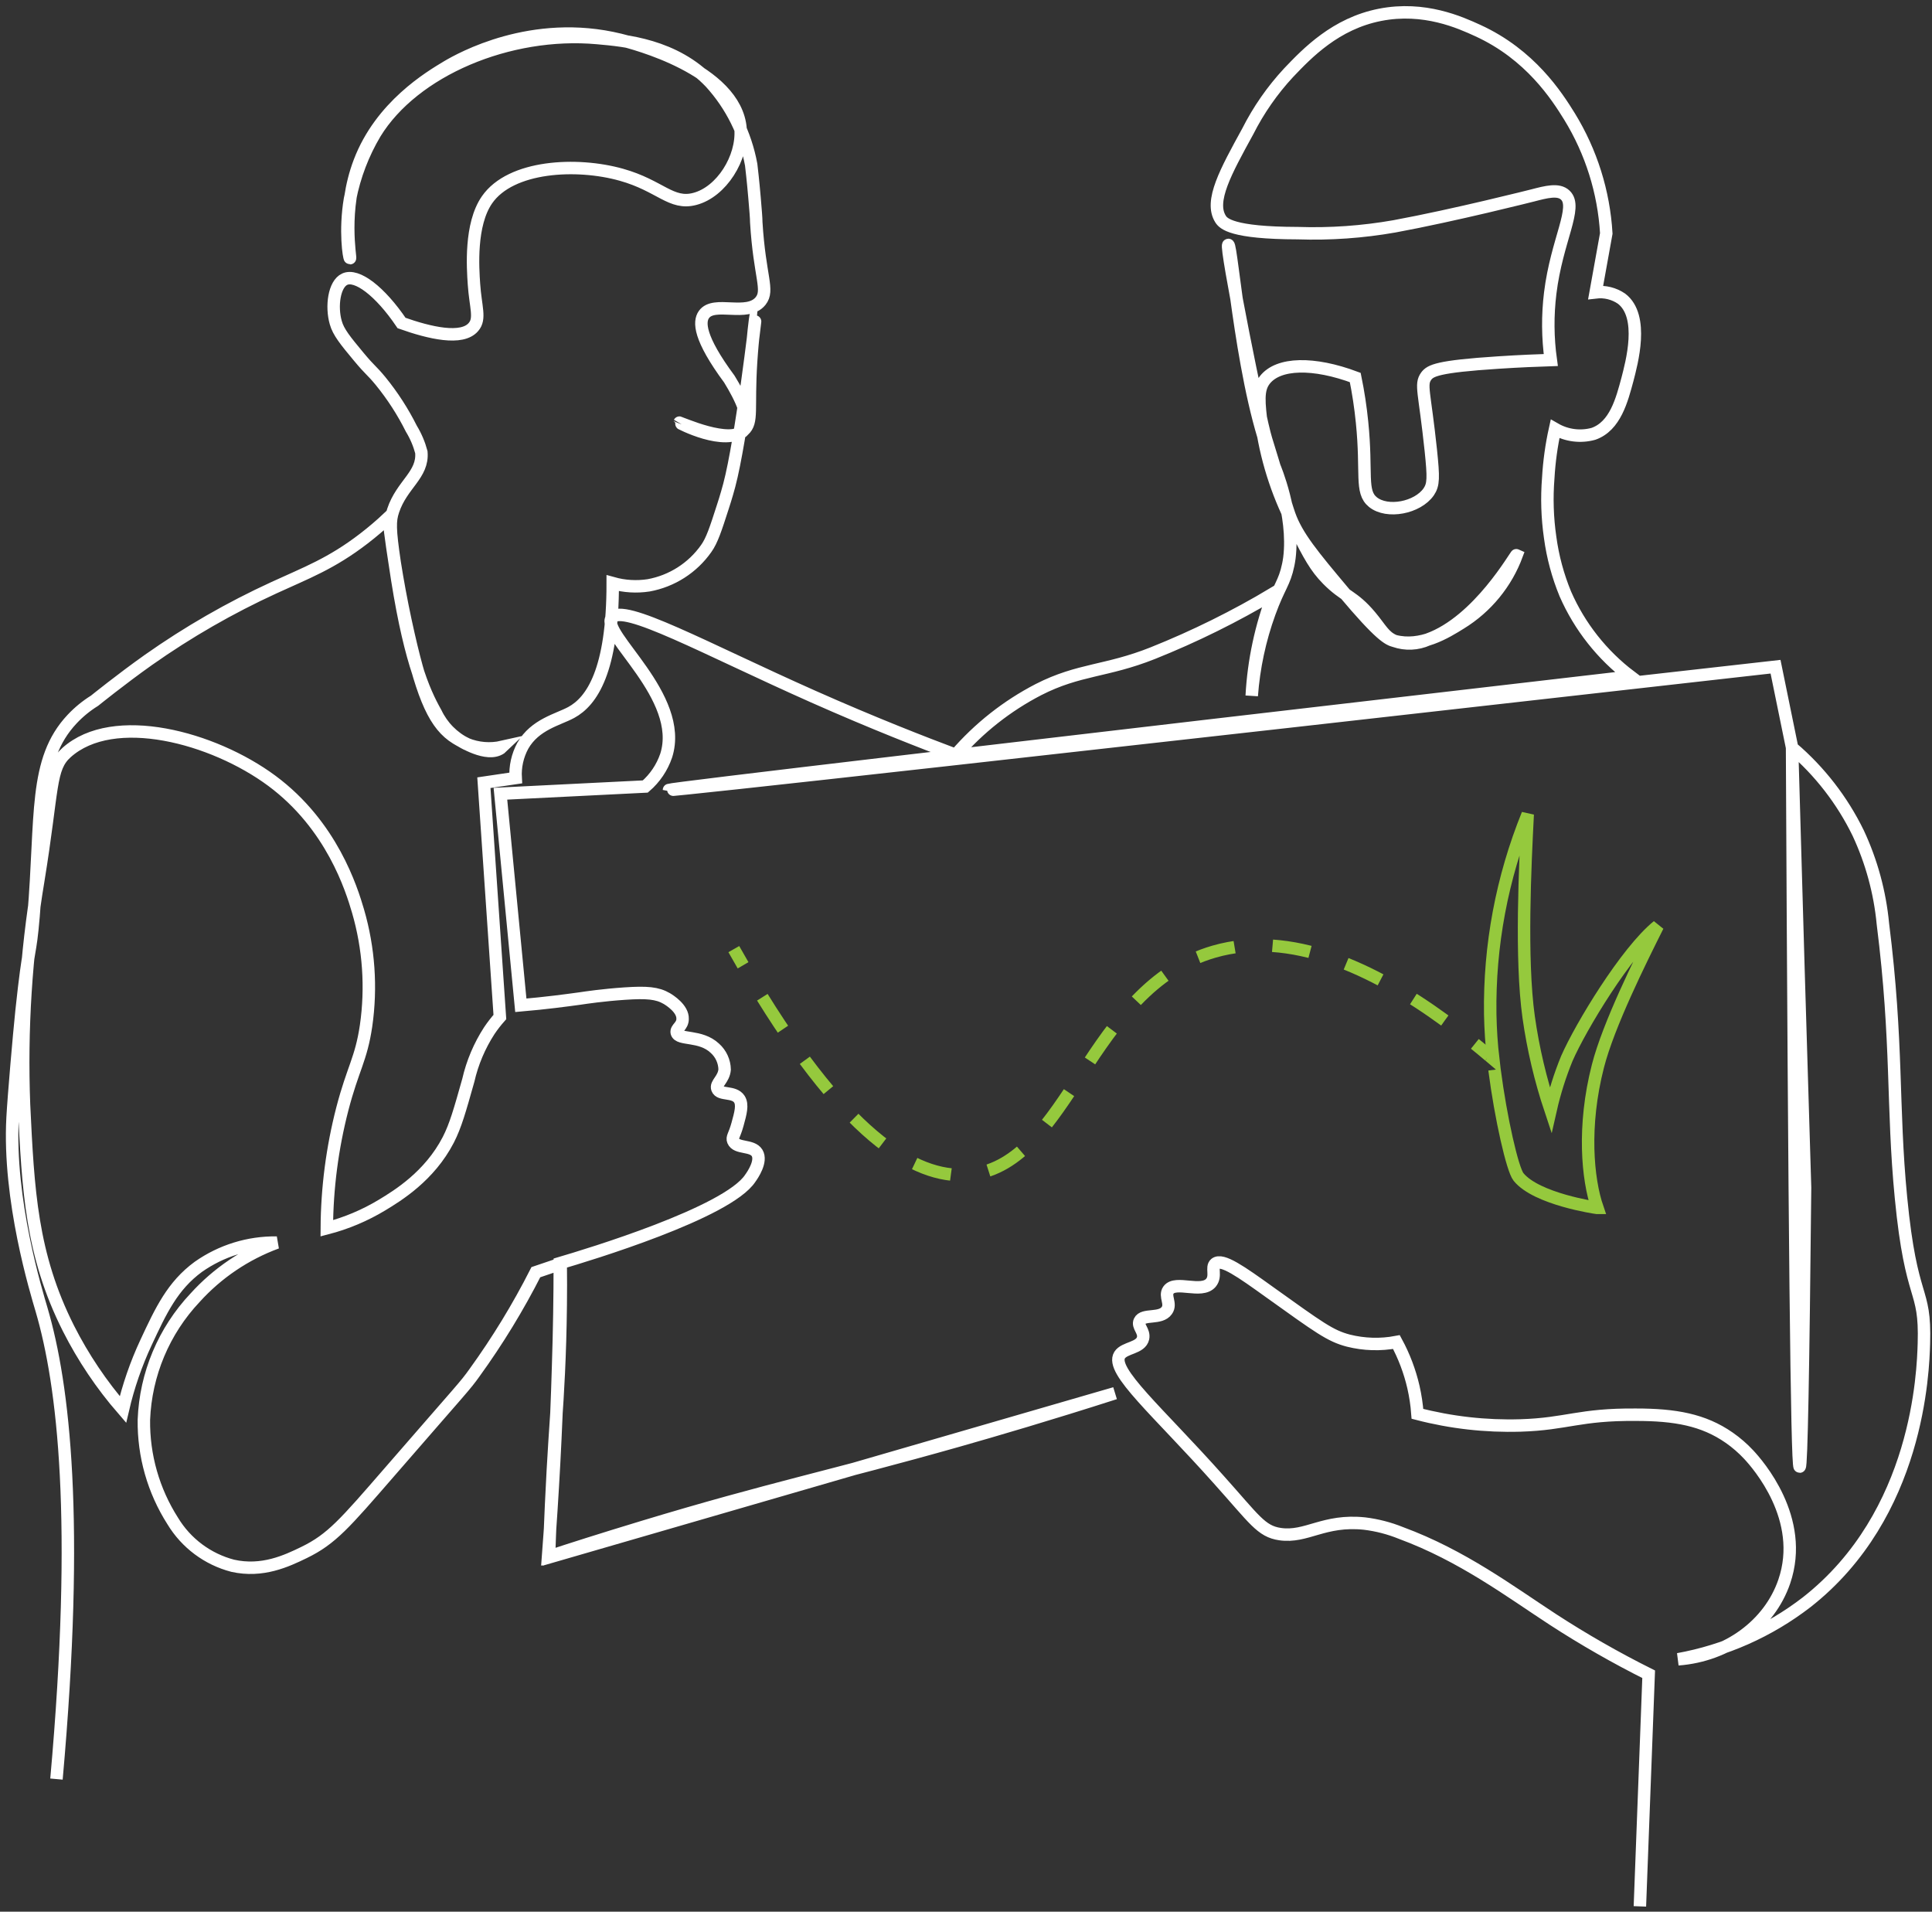 <?xml version="1.0" encoding="UTF-8"?>
<svg width="284px" height="281px" viewBox="0 0 284 281" version="1.1" xmlns="http://www.w3.org/2000/svg" xmlns:xlink="http://www.w3.org/1999/xlink">
    <rect x="0" y="0" width="284" height="281" fill="#333333" stroke="none"/>
    <title>Our Story Illustrations-04</title>
    <g id="Page-1" stroke="none" stroke-width="1" fill="none" fill-rule="evenodd">
        <g id="Our-Story-Illustrations-04" transform="translate(1.779, 1.816)" stroke-width="1.83">
            <path d="M239.281,278.404 L240.571,244.284 C235.733,241.866 231.036,239.179 226.501,236.234 C220.181,232.114 213.181,226.844 204.151,223.514 C202.439,222.821 200.644,222.357 198.811,222.134 C192.811,221.504 190.291,224.254 186.381,223.684 C183.601,223.274 182.631,221.534 177.381,215.684 C168.381,205.584 161.381,199.684 162.801,197.374 C163.511,196.244 165.931,196.374 166.251,194.884 C166.471,193.824 165.391,193.154 165.741,192.384 C166.261,191.254 168.821,192.144 169.741,190.814 C170.461,189.814 169.341,188.704 169.981,187.814 C171.041,186.344 174.831,188.364 176.221,186.744 C177.061,185.744 176.221,184.474 176.871,183.934 C177.871,183.134 180.641,185.094 184.871,188.134 C192.131,193.324 193.751,194.544 196.431,195.244 C198.741,195.823 201.15,195.895 203.491,195.454 C204.618,197.534 205.459,199.758 205.991,202.064 C206.286,203.36 206.483,204.677 206.581,206.004 C211.521,207.289 216.618,207.865 221.721,207.714 C228.581,207.504 230.341,206.064 238.721,206.134 C244.441,206.134 248.631,206.874 252.411,209.514 C253.449,210.237 254.408,211.068 255.271,211.994 C256.581,213.394 263.671,221.424 260.501,230.664 C258.331,237.004 252.141,241.544 244.901,242.084 C251.782,240.843 258.265,237.965 263.801,233.694 C280.281,220.774 280.911,199.694 281.031,195.624 C281.281,187.154 279.181,189.934 277.661,174.224 C276.341,160.664 277.221,151.634 275.001,133.964 C274.561,129.346 273.333,124.837 271.371,120.634 C269.025,115.828 265.717,111.556 261.651,108.084 C261.991,178.544 262.364,213.77 262.771,213.764 C263.024,213.764 263.287,200.097 263.561,172.764 C262.894,151.197 262.257,129.63 261.651,108.064 L259.221,96.184 C150.794,108.437 96.574,114.477 96.561,114.304 C96.547,114.13 143.664,108.574 237.911,97.634 C233.727,94.472 230.424,90.288 228.321,85.484 C227.226,82.827 226.476,80.041 226.091,77.194 C225.671,74.3 225.577,71.368 225.811,68.454 C225.949,66.024 226.284,63.61 226.811,61.234 C228.519,62.217 230.55,62.477 232.451,61.954 C235.661,60.834 236.641,56.954 237.451,53.954 C238.061,51.574 239.981,44.674 236.581,42.084 C235.468,41.324 234.118,40.994 232.781,41.154 L234.341,32.494 C233.983,26.41 232.128,20.508 228.941,15.314 C227.081,12.314 223.191,6.204 215.431,2.664 C212.891,1.504 207.601,-0.916 201.081,0.364 C194.561,1.644 190.401,5.974 187.641,8.874 C185.248,11.452 183.228,14.354 181.641,17.494 C178.411,23.384 175.981,27.764 177.641,30.384 C178.051,31.034 179.261,32.434 188.991,32.454 C193.749,32.615 198.512,32.28 203.201,31.454 C211.991,29.834 223.511,26.914 223.511,26.914 C225.511,26.394 227.321,25.914 228.311,26.864 C230.211,28.644 227.061,33.444 226.101,41.264 C225.699,44.533 225.725,47.841 226.181,51.104 C224.341,51.164 221.681,51.264 218.481,51.474 C209.481,52.054 208.481,52.664 207.871,53.474 C206.971,54.724 207.631,55.694 208.551,64.404 C208.961,68.404 208.961,69.404 208.241,70.474 C206.601,72.834 202.141,73.694 200.031,71.984 C198.161,70.464 199.201,67.764 198.441,60.264 C198.22,58.051 197.887,55.852 197.441,53.674 C191.341,51.394 186.131,51.464 184.131,54.054 C183.051,55.464 183.261,57.334 183.731,61.054 C184.545,66.352 186.267,71.47 188.821,76.184 C190.651,79.754 191.571,81.544 193.371,83.364 C195.881,85.904 197.131,85.734 199.671,88.764 C201.221,90.614 201.671,91.764 203.221,92.404 C204.822,92.959 206.576,92.881 208.121,92.184 C215.591,89.514 221.061,79.614 221.201,79.704 C219.653,83.905 216.737,87.463 212.921,89.804 C210.781,91.134 207.111,93.424 203.221,92.404 C202.321,92.164 201.171,91.684 195.751,85.234 C191.181,79.794 188.871,77.004 187.751,73.854 C187.471,73.074 186.961,71.384 185.931,68.014 C185.681,67.214 185.491,66.574 185.331,66.014 L184.331,62.754 C183.331,59.574 178.271,34.274 178.781,34.184 C179.291,34.094 180.941,56.284 185.551,66.754 C185.551,66.754 188.551,73.754 187.761,80.194 C187.711,80.594 187.641,80.924 187.591,81.194 C187.021,83.934 186.271,84.304 184.831,88.264 C183.408,92.192 182.53,96.297 182.221,100.464 C182.501,95.306 183.588,90.225 185.441,85.404 C179.759,88.798 173.817,91.737 167.671,94.194 C160.841,96.914 156.831,96.504 150.881,99.544 C146.249,101.939 142.119,105.197 138.711,109.144 C133.991,107.374 126.631,104.514 117.781,100.584 C101.711,93.444 89.781,86.804 88.151,88.994 C86.421,91.344 98.911,100.564 96.151,109.244 C95.551,111.007 94.492,112.578 93.081,113.794 L71.781,114.854 L74.781,145.954 C78.491,145.634 81.461,145.234 83.491,144.954 C84.381,144.824 86.811,144.454 90.051,144.234 C93.291,144.014 94.841,144.144 96.241,144.964 C96.661,145.214 98.631,146.454 98.561,147.964 C98.561,149.024 97.561,149.344 97.701,149.964 C97.991,151.124 101.191,150.264 103.311,152.274 C104.199,153.071 104.717,154.201 104.741,155.394 C104.621,156.854 103.371,157.454 103.671,158.224 C104.041,159.224 106.111,158.544 106.901,159.744 C107.431,160.564 107.091,161.794 106.631,163.464 C106.171,165.134 105.781,165.354 106.001,165.884 C106.491,167.064 108.781,166.454 109.511,167.654 C110.241,168.854 108.881,170.864 108.511,171.374 C105.181,176.444 84.651,182.644 80.511,183.864 C80.511,188.804 80.427,193.834 80.261,198.954 C79.981,208.634 79.471,217.954 78.781,227.024 C81.781,226.024 86.671,224.464 92.641,222.654 C111.451,216.954 120.731,215.144 138.981,209.974 C144.371,208.444 152.371,206.104 162.121,202.974 L78.921,227.104 C78.981,225.294 79.081,222.614 79.231,219.354 C79.571,211.984 79.931,207.354 80.151,203.884 C80.441,199.154 80.731,192.404 80.651,183.944 L76.991,185.184 C74.38,190.328 71.371,195.26 67.991,199.934 C66.511,202.004 66.501,201.854 55.431,214.614 C48.891,222.144 46.971,224.414 42.921,226.384 C40.351,227.634 36.781,229.314 32.421,228.334 C28.739,227.372 25.578,225.011 23.611,221.754 C20.778,217.316 19.304,212.148 19.371,206.884 C19.628,200.187 22.303,193.81 26.901,188.934 C30.187,185.304 34.305,182.524 38.901,180.834 C34.782,180.777 30.75,182.023 27.381,184.394 C23.581,187.174 21.871,190.834 19.681,195.534 C18.213,198.684 17.077,201.978 16.291,205.364 C13.147,201.739 10.46,197.743 8.291,193.464 C2.811,182.594 2.351,173.084 1.751,160.534 C1.331,149.511 2.035,138.474 3.851,127.594 C6.071,113.954 5.451,111.094 8.001,108.804 C14.901,102.624 29.541,106.554 38.181,112.954 C47.001,119.494 49.901,128.864 50.851,132.104 C52.442,137.579 52.844,143.331 52.031,148.974 C51.301,153.914 50.091,155.224 48.541,161.194 C47.06,166.924 46.295,172.815 46.261,178.734 C49.126,177.991 51.868,176.835 54.401,175.304 C56.661,173.934 61.351,171.084 64.121,165.724 C65.191,163.634 65.811,161.414 67.061,156.984 C67.655,154.385 68.701,151.911 70.151,149.674 C70.623,148.974 71.141,148.306 71.701,147.674 C70.921,136.194 70.137,124.714 69.351,113.234 L74.021,112.544 C73.923,110.897 74.286,109.255 75.071,107.804 C76.861,104.654 80.261,103.964 82.201,102.904 C85.201,101.274 88.301,96.794 88.291,83.904 C90.004,84.385 91.801,84.494 93.561,84.224 C96.985,83.603 100.027,81.659 102.031,78.814 C102.881,77.624 103.421,75.964 104.471,72.704 C104.471,72.704 105.001,71.104 105.421,69.514 C107.201,62.794 109.331,44.654 109.301,44.644 C109.271,44.634 108.861,47.784 108.631,51.344 C108.181,58.344 108.921,60.174 107.551,61.414 C104.851,63.874 98.091,60.344 98.101,60.304 C98.111,60.264 105.701,63.704 107.551,61.414 C108.731,59.954 107.131,56.674 105.431,53.904 C100.941,47.834 100.951,45.474 101.691,44.424 C103.181,42.304 108.071,44.864 110.031,42.424 C111.311,40.804 109.881,38.924 109.391,30.864 C109.391,30.244 109.281,28.994 109.131,27.214 C108.921,24.744 108.691,22.794 108.641,22.384 C107.812,17.871 105.733,13.682 102.641,10.294 C97.391,4.794 90.201,4.144 86.021,3.774 C73.021,2.604 59.021,8.534 53.361,17.774 C51.587,20.759 50.339,24.026 49.671,27.434 C48.881,32.124 49.531,36.134 49.671,36.134 C49.811,36.134 48.371,29.074 51.081,21.974 C54.201,13.764 61.431,9.494 63.961,7.974 C65.861,6.854 76.431,0.864 89.381,4.034 C91.211,4.474 106.381,8.364 107.081,17.114 C107.421,21.394 104.271,26.404 100.351,27.424 C96.881,28.344 95.271,25.474 89.571,23.874 C83.011,22.024 73.311,22.504 69.811,27.554 C67.291,31.184 67.731,37.554 67.891,39.924 C68.121,43.334 68.891,45.014 67.821,46.244 C66.141,48.244 61.391,47.134 57.251,45.664 C54.081,40.974 50.661,38.394 48.891,39.224 C47.341,39.934 46.891,43.224 47.581,45.614 C47.971,47.004 48.971,48.234 50.951,50.614 C52.731,52.754 52.781,52.514 54.171,54.204 C55.93,56.364 57.446,58.711 58.691,61.204 C59.344,62.277 59.839,63.439 60.161,64.654 C60.451,67.984 57.291,69.384 56.011,73.244 C55.511,74.734 55.511,75.954 56.241,80.904 C58.241,94.654 60.441,99.704 62.301,102.994 C63.244,104.972 64.825,106.575 66.791,107.544 C68.459,108.222 70.295,108.372 72.051,107.974 C71.979,108.043 71.903,108.107 71.821,108.164 C69.821,109.524 66.091,107.164 65.281,106.694 C62.231,104.814 60.441,100.984 58.281,91.474 C56.986,85.795 56.001,80.05 55.331,74.264 C54.186,75.343 52.988,76.364 51.741,77.324 C46.891,81.064 43.171,82.414 38.511,84.564 C32.041,87.53 25.859,91.085 20.041,95.184 C16.041,98.014 12.121,101.184 12.121,101.184 C10.912,101.933 9.806,102.838 8.831,103.874 C3.121,109.944 4.391,118.134 3.151,132.874 C2.621,139.134 2.501,136.334 1.391,146.764 C1.011,150.404 0.241,159.334 0.071,162.454 C-0.589,174.594 3.571,188.104 4.331,190.694 C7.581,201.784 9.941,221.554 6.521,259.694" id="Path" stroke="#FFFFFF"></path>
            <path d="M217.131,153.374 C216.441,152.784 215.741,152.204 215.021,151.624" id="Path" stroke="#95C93D"></path>
            <path d="M210.601,148.184 C200.051,140.494 187.901,134.834 176.691,138.064 C158.191,143.404 155.521,169.064 140.981,170.814 C133.661,171.684 123.271,166.474 108.871,142.454" id="Path" stroke="#95C93D" stroke-dasharray="5.59"></path>
            <path d="M107.451,140.074 C107.001,139.304 106.551,138.504 106.091,137.694" id="Path" stroke="#95C93D"></path>
            <path d="M217.911,155.424 C218.831,162.534 220.551,170.084 221.441,171.184 C224.091,174.454 232.851,175.714 232.931,175.724 L233.031,175.724 C231.591,171.534 230.841,163.724 233.111,154.894 C234.661,148.824 239.371,139.364 241.911,134.294 C237.261,138.054 230.581,149.114 228.541,153.774 C227.536,156.23 226.737,158.765 226.151,161.354 C224.666,156.904 223.588,152.328 222.931,147.684 C221.731,139.144 222.411,125.294 222.791,117.874 C219.007,127.2 217.133,137.19 217.281,147.254 C217.327,149.56 217.474,151.764 217.721,153.864 L217.131,153.364" id="Path" stroke="#95C93D"></path>
        </g>
    </g>
</svg>